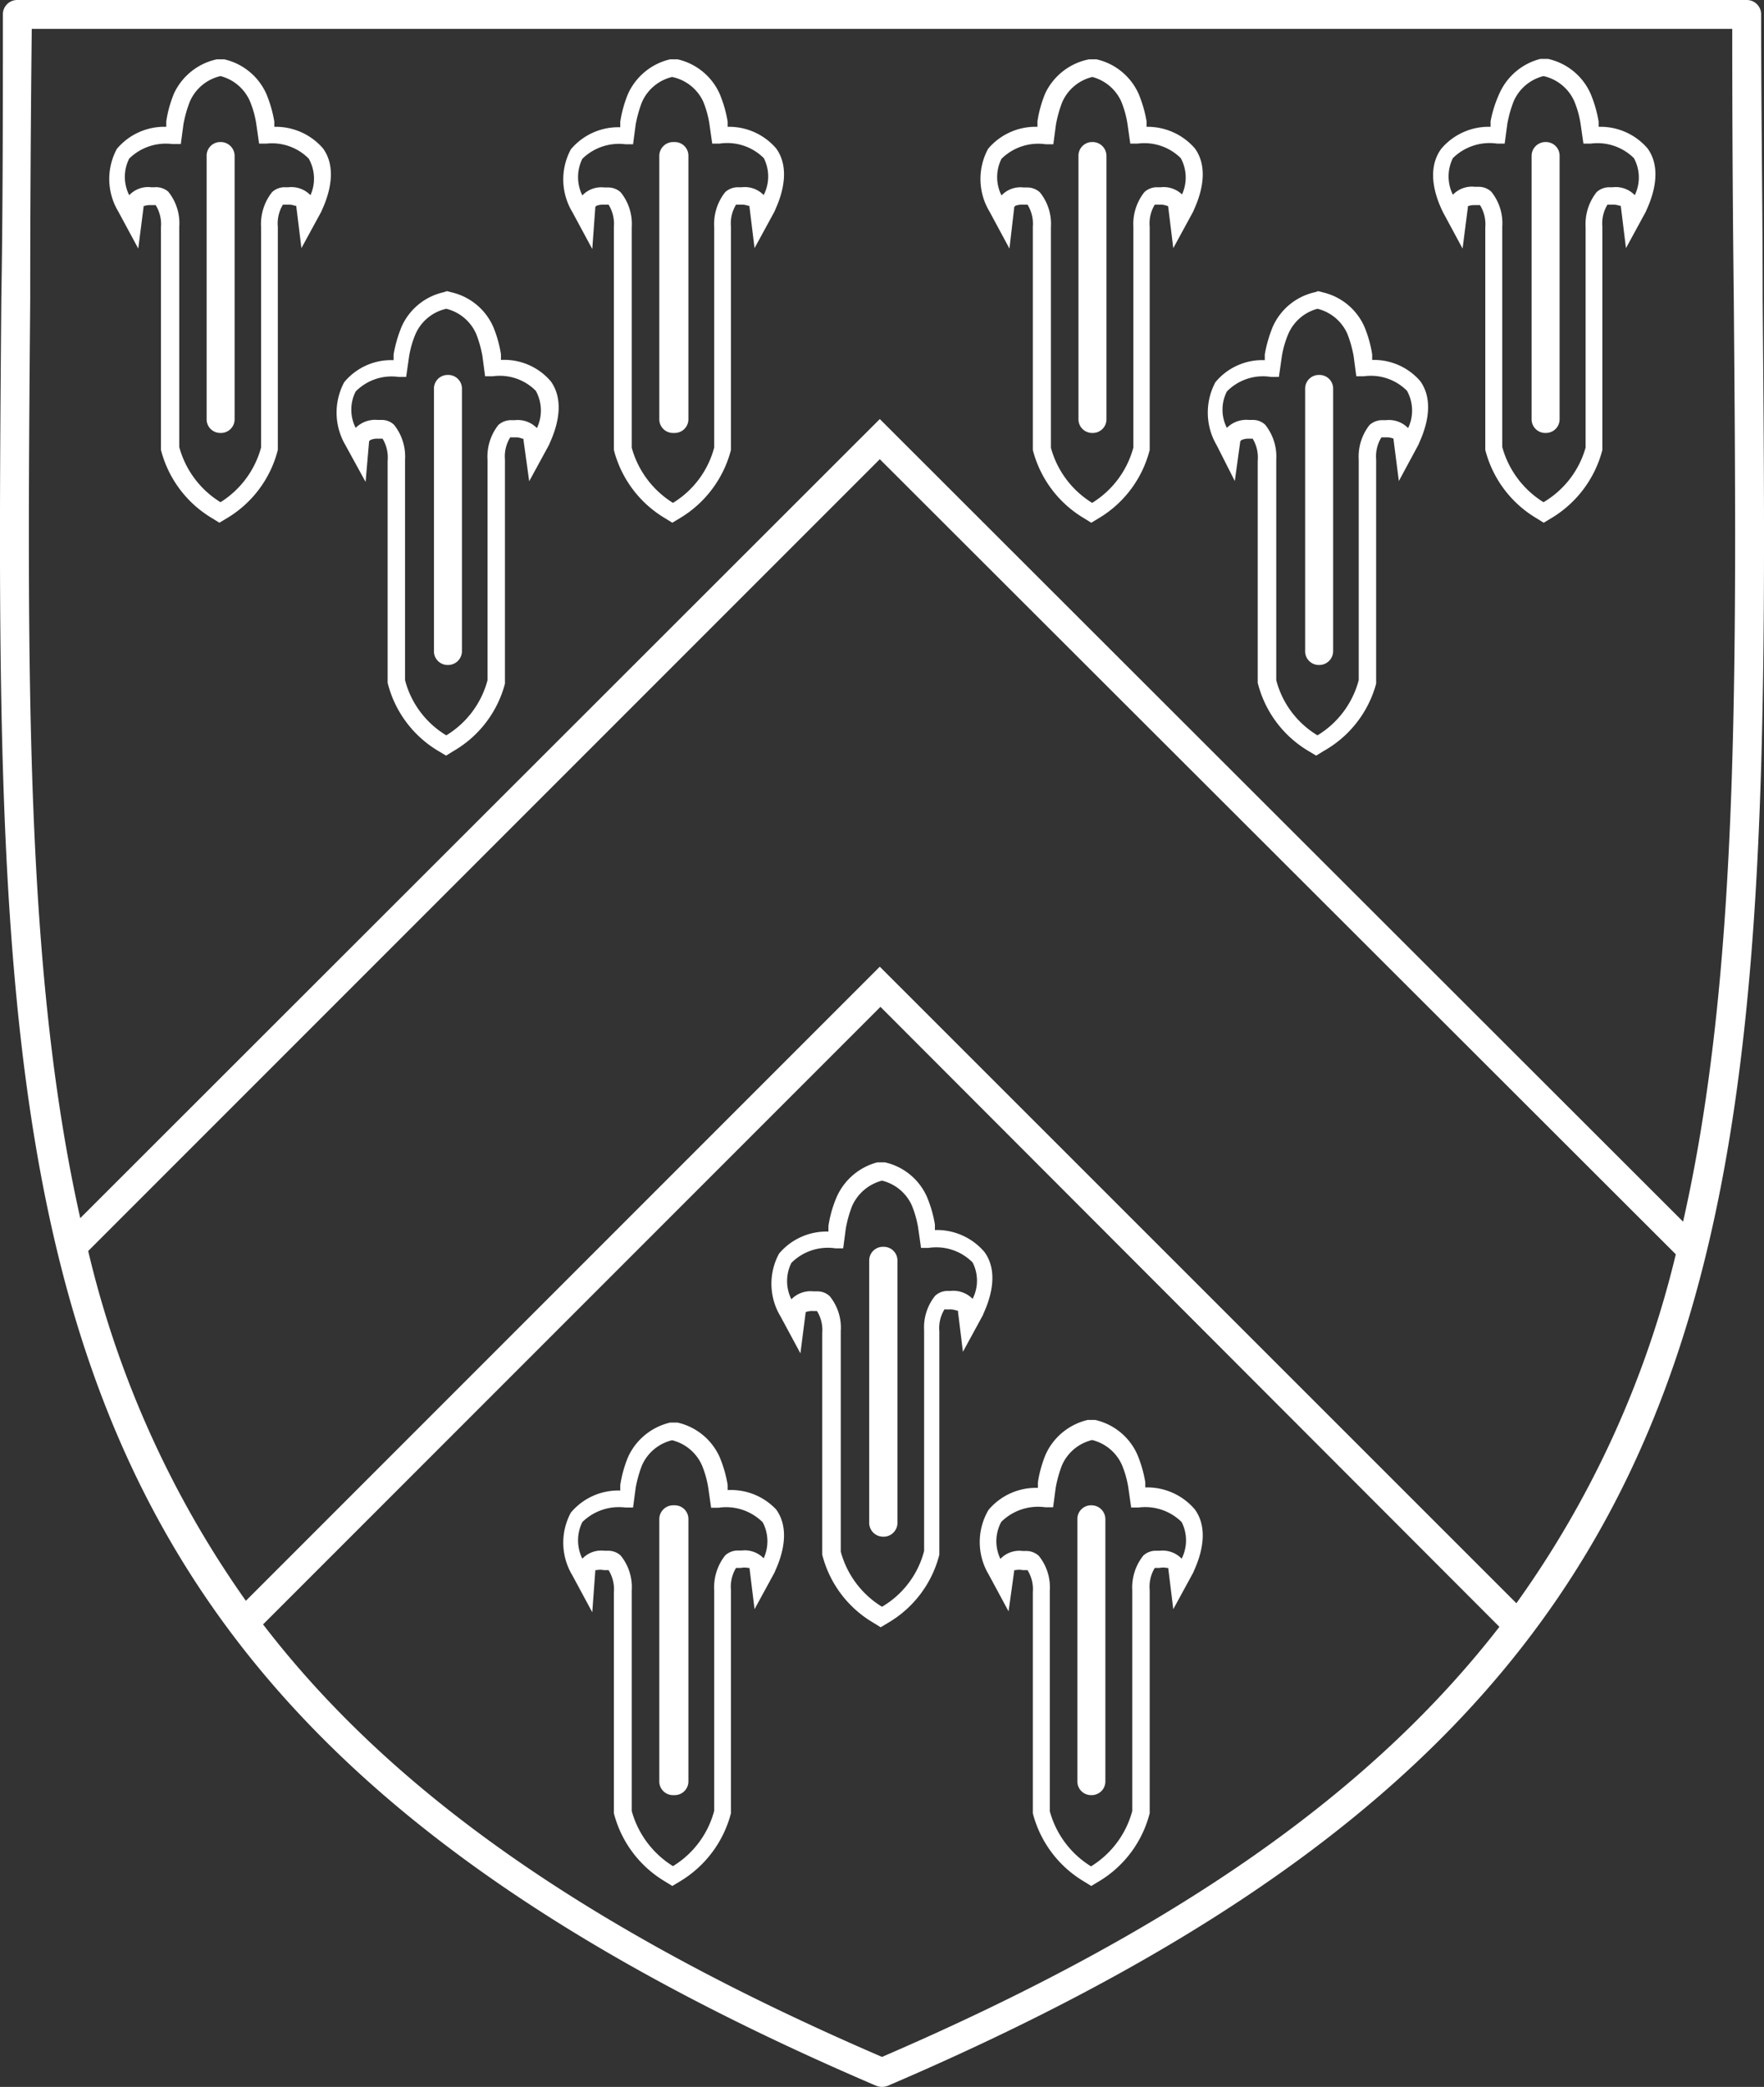 <svg id="Layer_1" data-name="Layer 1" xmlns="http://www.w3.org/2000/svg" viewBox="0 0 80 94.62"><rect x="0" y="0" width="80" height="94.62" fill="#333333" stroke="none"/><defs><style>.cls-1{fill:#fff;}</style></defs><title>Artboard 15 copy</title><path class="cls-1" d="M20.31,17h0a.62.62,0,0,0-.63.63V29.51a.62.62,0,0,0,.63.64h0a.63.63,0,0,0,.64-.64V17.64A.62.62,0,0,0,20.31,17Z"/><path class="cls-1" d="M22.72,16.32l0-.25h0a5.43,5.43,0,0,0-.35-1.25,2.74,2.74,0,0,0-1.91-1.57l-.19-.05-.15.05a2.74,2.74,0,0,0-1.91,1.57,6,6,0,0,0-.36,1.25l0,.26a2.76,2.76,0,0,0-2.24,1,2.92,2.92,0,0,0,.06,2.86l.91,1.66L16.74,20s0,0,.06-.05a.75.75,0,0,1,.34-.06h.16s0,0,.05,0a1.64,1.64,0,0,1,.23,1V30.91l0,.05a5,5,0,0,0,2.3,3.09l.35.21.34-.21A5,5,0,0,0,22.9,31V20.83a1.63,1.63,0,0,1,.24-1s0,0,.05,0h.16a.79.79,0,0,1,.34.06c.05,0,.05,0,.05.05L24,21.82l.91-1.67c0-.07.91-1.69.07-2.86A2.77,2.77,0,0,0,22.72,16.32Zm1.63,3.09a1.21,1.21,0,0,0-1-.36h-.15a.86.86,0,0,0-.6.22,2.32,2.32,0,0,0-.49,1.57v10a4.17,4.17,0,0,1-1.87,2.5,4.13,4.13,0,0,1-1.87-2.5v-10a2.31,2.31,0,0,0-.5-1.58.8.8,0,0,0-.57-.22h-.17a1.25,1.25,0,0,0-1,.36,1.82,1.82,0,0,1,0-1.65,2.29,2.29,0,0,1,1.95-.66h.34l.13-.91a4.39,4.39,0,0,1,.28-1A2,2,0,0,1,20.24,14h0a2,2,0,0,1,1.36,1.15,5.36,5.36,0,0,1,.28,1l.12.91h.35a2.3,2.3,0,0,1,1.95.66A1.85,1.85,0,0,1,24.35,19.41Z"/><path class="cls-1" d="M59.82,17h0a.62.62,0,0,0-.63.63V29.51a.62.62,0,0,0,.63.64h0a.63.63,0,0,0,.64-.64V17.64A.62.62,0,0,0,59.82,17Z"/><path class="cls-1" d="M62.23,16.32l0-.25h0a5.43,5.43,0,0,0-.35-1.25,2.74,2.74,0,0,0-1.91-1.57l-.19-.05-.15.05a2.74,2.74,0,0,0-1.91,1.57,6,6,0,0,0-.36,1.25l0,.26a2.76,2.76,0,0,0-2.24,1,2.92,2.92,0,0,0,.06,2.86L56,21.81,56.25,20s0,0,.06-.05a.75.75,0,0,1,.34-.06h.16s0,0,0,0a1.64,1.64,0,0,1,.23,1V30.91l0,.05a5,5,0,0,0,2.3,3.09l.35.21.34-.21A5,5,0,0,0,62.41,31V20.83a1.63,1.63,0,0,1,.24-1s0,0,.05,0h.16a.79.79,0,0,1,.34.06s0,0,0,.05l.24,1.87.9-1.67c0-.07.91-1.69.07-2.86A2.77,2.77,0,0,0,62.23,16.32Zm1.63,3.09a1.21,1.21,0,0,0-1-.36h-.15a.86.86,0,0,0-.6.22,2.32,2.32,0,0,0-.49,1.57v10a4.17,4.17,0,0,1-1.87,2.5,4.13,4.13,0,0,1-1.87-2.5v-10a2.31,2.31,0,0,0-.5-1.58.8.8,0,0,0-.57-.22h-.17a1.25,1.25,0,0,0-1,.36,1.82,1.82,0,0,1,0-1.65,2.29,2.29,0,0,1,2-.66H58l.13-.91a4.39,4.39,0,0,1,.28-1A2,2,0,0,1,59.75,14h0a2,2,0,0,1,1.36,1.15,5.36,5.36,0,0,1,.28,1l.12.91h.35a2.3,2.3,0,0,1,1.95.66A1.85,1.85,0,0,1,63.86,19.41Z"/><path class="cls-1" d="M30.59,6.44h-.05a.63.63,0,0,0-.64.64V19a.62.62,0,0,0,.64.63h.05a.62.62,0,0,0,.63-.63V7.08A.62.62,0,0,0,30.59,6.44Z"/><path class="cls-1" d="M33,5.75l0-.24v0a5.73,5.73,0,0,0-.36-1.25,2.76,2.76,0,0,0-1.91-1.57l-.18,0-.16,0a2.79,2.79,0,0,0-1.91,1.57,5.48,5.48,0,0,0-.35,1.26l0,.25a2.81,2.81,0,0,0-2.24,1,2.87,2.87,0,0,0,.07,2.85l.9,1.67L27,9.38s0,0,.05-.05a.86.86,0,0,1,.34-.05h.21a1.64,1.64,0,0,1,.24,1V20.4a5.06,5.06,0,0,0,2.31,3.09l.34.21.35-.21a5.09,5.09,0,0,0,2.31-3.09V10.28h0a1.64,1.64,0,0,1,.23-1h.22a.8.8,0,0,1,.33.05c.05,0,.06,0,.06.05l.23,1.87.91-1.67c0-.06.91-1.69.07-2.85A2.81,2.81,0,0,0,33,5.75Zm1.64,3.1a1.19,1.19,0,0,0-1-.36h-.16a.85.85,0,0,0-.59.22,2.33,2.33,0,0,0-.5,1.58v10a4.19,4.19,0,0,1-1.87,2.51,4.28,4.28,0,0,1-1.87-2.5v-10a2.27,2.27,0,0,0-.5-1.58.83.83,0,0,0-.57-.22h-.17a1.18,1.18,0,0,0-1,.36,1.87,1.87,0,0,1,0-1.66,2.37,2.37,0,0,1,1.95-.66h.35l.12-.9a5.63,5.63,0,0,1,.28-1,2,2,0,0,1,1.37-1.15h0A2,2,0,0,1,31.89,4.6a4.48,4.48,0,0,1,.28,1l.13.91h.34a2.35,2.35,0,0,1,2,.66A1.84,1.84,0,0,1,34.63,8.85Z"/><path class="cls-1" d="M49.54,6.44h0a.62.62,0,0,0-.63.64V19a.62.62,0,0,0,.63.63h0a.62.62,0,0,0,.64-.63V7.08A.63.63,0,0,0,49.54,6.44Z"/><path class="cls-1" d="M52,5.75l0-.24v0a5.73,5.73,0,0,0-.36-1.25,2.76,2.76,0,0,0-1.91-1.57l-.18,0-.16,0A2.79,2.79,0,0,0,47.4,4.24a5.48,5.48,0,0,0-.35,1.26l0,.25a2.81,2.81,0,0,0-2.24,1,2.87,2.87,0,0,0,.07,2.85l.9,1.67L46,9.38s0,0,.05-.05a.86.86,0,0,1,.34-.05h.21a1.64,1.64,0,0,1,.24,1V20.4a5.06,5.06,0,0,0,2.31,3.09l.34.21.35-.21a5.05,5.05,0,0,0,2.3-3.09l0,0V10.28h0a1.64,1.64,0,0,1,.23-1h.21a.82.82,0,0,1,.34.05s.06,0,.06.05l.23,1.87.91-1.67c0-.06.91-1.69.07-2.85A2.83,2.83,0,0,0,52,5.75Zm1.64,3.1a1.2,1.2,0,0,0-1-.36h-.15a.83.83,0,0,0-.59.22,2.33,2.33,0,0,0-.5,1.58v10a4.23,4.23,0,0,1-1.87,2.51,4.24,4.24,0,0,1-1.87-2.5v-10a2.27,2.27,0,0,0-.5-1.58.85.85,0,0,0-.57-.22h-.17a1.18,1.18,0,0,0-1,.36,1.84,1.84,0,0,1,0-1.66,2.37,2.37,0,0,1,2-.66h.35l.12-.9a5.63,5.63,0,0,1,.28-1,2,2,0,0,1,1.37-1.15h0A2,2,0,0,1,50.85,4.6a4.48,4.48,0,0,1,.28,1l.13.91h.34a2.35,2.35,0,0,1,1.95.66A1.84,1.84,0,0,1,53.59,8.85Z"/><path class="cls-1" d="M40,69.67h0A.63.63,0,0,0,40.7,69V57.16a.62.62,0,0,0-.64-.63h0a.62.62,0,0,0-.64.63V69A.63.63,0,0,0,40,69.67Z"/><path class="cls-1" d="M37.92,54.33a5.35,5.35,0,0,0-.35,1.26l0,.25a2.81,2.81,0,0,0-2.24,1,2.87,2.87,0,0,0,.07,2.85l.9,1.67.24-1.87s0,0,0,0a.86.86,0,0,1,.34-.05h.17s0,0,0,0a1.64,1.64,0,0,1,.24,1V70.49a5,5,0,0,0,2.31,3.08l.34.21.35-.21a5,5,0,0,0,2.31-3.08V60.37h0a1.64,1.64,0,0,1,.23-1,.06.06,0,0,1,.05,0h.16a.82.82,0,0,1,.34.05s.06,0,.06,0l.23,1.87.91-1.67c0-.07.91-1.69.07-2.85a2.83,2.83,0,0,0-2.25-1l0-.25h0a5.58,5.58,0,0,0-.36-1.25,2.74,2.74,0,0,0-1.91-1.57l-.18,0-.16,0A2.79,2.79,0,0,0,37.92,54.33Zm2.08-.8h0a2,2,0,0,1,1.36,1.14,4.72,4.72,0,0,1,.28,1l.13.91h.34a2.32,2.32,0,0,1,2,.66,1.82,1.82,0,0,1,0,1.65,1.23,1.23,0,0,0-1-.36H43a.83.83,0,0,0-.59.22,2.29,2.29,0,0,0-.5,1.57v10A4.13,4.13,0,0,1,40,72.85a4.21,4.21,0,0,1-1.87-2.5v-10a2.26,2.26,0,0,0-.5-1.58.8.8,0,0,0-.57-.22h-.17a1.21,1.21,0,0,0-1,.36,1.85,1.85,0,0,1,0-1.65,2.33,2.33,0,0,1,2-.66h.35l.12-.91a5.63,5.63,0,0,1,.28-1A2.05,2.05,0,0,1,40,53.53Z"/><path class="cls-1" d="M30.59,68.25h-.05a.63.63,0,0,0-.64.64V80.76a.62.62,0,0,0,.64.63h.05a.62.62,0,0,0,.63-.63V68.89A.62.62,0,0,0,30.59,68.25Z"/><path class="cls-1" d="M33,67.56l0-.24v0a5.73,5.73,0,0,0-.36-1.25,2.76,2.76,0,0,0-1.91-1.57l-.18,0-.16,0a2.79,2.79,0,0,0-1.91,1.57,5.48,5.48,0,0,0-.35,1.26l0,.25a2.81,2.81,0,0,0-2.24,1,2.87,2.87,0,0,0,.07,2.85l.9,1.67L27,71.19s0,0,.05,0a.86.86,0,0,1,.34,0h.21a1.64,1.64,0,0,1,.24,1V82.21a5.06,5.06,0,0,0,2.31,3.09l.34.21.35-.21a5.09,5.09,0,0,0,2.31-3.09V72.09h0a1.64,1.64,0,0,1,.23-1h.22a.8.8,0,0,1,.33,0c.05,0,.06,0,.06,0l.23,1.87.91-1.67c0-.06.91-1.69.07-2.85A2.81,2.81,0,0,0,33,67.56Zm1.64,3.1a1.19,1.19,0,0,0-1-.36h-.16a.85.85,0,0,0-.59.22,2.33,2.33,0,0,0-.5,1.58v10a4.19,4.19,0,0,1-1.87,2.51,4.28,4.28,0,0,1-1.87-2.5v-10a2.27,2.27,0,0,0-.5-1.58.83.83,0,0,0-.57-.22h-.17a1.18,1.18,0,0,0-1,.36,1.87,1.87,0,0,1,0-1.66,2.37,2.37,0,0,1,1.95-.66h.35l.12-.9a5.63,5.63,0,0,1,.28-1,2,2,0,0,1,1.37-1.15h0a2,2,0,0,1,1.36,1.15,4.48,4.48,0,0,1,.28,1l.13.91h.34a2.35,2.35,0,0,1,2,.66A1.84,1.84,0,0,1,34.63,70.66Z"/><path class="cls-1" d="M49.49,81.39h0a.62.62,0,0,0,.64-.63V68.89a.63.63,0,0,0-.64-.64h0a.62.62,0,0,0-.63.64V80.76A.62.62,0,0,0,49.49,81.39Z"/><path class="cls-1" d="M44.84,71.39l.9,1.67L46,71.19s0,0,.05,0a.86.86,0,0,1,.34,0h.21a1.64,1.64,0,0,1,.24,1V82.21a5.06,5.06,0,0,0,2.31,3.09l.34.21.35-.21a5.05,5.05,0,0,0,2.3-3.09l0,0V72.09h0a1.64,1.64,0,0,1,.23-1h.21a.82.82,0,0,1,.34,0s.06,0,.06,0l.23,1.87.91-1.67c0-.06.91-1.69.07-2.85a2.83,2.83,0,0,0-2.25-1l0-.24v0a5.73,5.73,0,0,0-.36-1.25,2.76,2.76,0,0,0-1.91-1.57l-.18,0-.16,0a2.79,2.79,0,0,0-1.91,1.57,5.48,5.48,0,0,0-.35,1.26l0,.25a2.81,2.81,0,0,0-2.24,1A2.87,2.87,0,0,0,44.84,71.39ZM45.41,69a2.37,2.37,0,0,1,2-.66h.35l.12-.9a5.63,5.63,0,0,1,.28-1,2,2,0,0,1,1.37-1.15h0a2,2,0,0,1,1.36,1.15,4.48,4.48,0,0,1,.28,1l.13.91h.34a2.35,2.35,0,0,1,1.95.66,1.84,1.84,0,0,1,0,1.66,1.2,1.2,0,0,0-1-.36h-.15a.83.83,0,0,0-.59.22,2.33,2.33,0,0,0-.5,1.58v10a4.23,4.23,0,0,1-1.87,2.51,4.24,4.24,0,0,1-1.87-2.5v-10a2.27,2.27,0,0,0-.5-1.58.85.85,0,0,0-.57-.22h-.17a1.18,1.18,0,0,0-1,.36A1.84,1.84,0,0,1,45.41,69Z"/><path class="cls-1" d="M10,6.44h0a.62.62,0,0,0-.63.64V19a.62.62,0,0,0,.63.63h0a.62.62,0,0,0,.64-.63V7.08A.63.63,0,0,0,10,6.44Z"/><path class="cls-1" d="M12.44,5.75l0-.24v0a5.73,5.73,0,0,0-.36-1.25,2.76,2.76,0,0,0-1.91-1.57l-.18,0-.16,0A2.79,2.79,0,0,0,7.89,4.24,5.48,5.48,0,0,0,7.54,5.5l0,.25a2.81,2.81,0,0,0-2.24,1,2.87,2.87,0,0,0,.07,2.85l.9,1.67.24-1.87s0,0,0-.05a.86.86,0,0,1,.34-.05h.21a1.64,1.64,0,0,1,.24,1V20.4a5.06,5.06,0,0,0,2.31,3.09l.34.21.35-.21a5.05,5.05,0,0,0,2.3-3.09l0,0V10.28h0a1.64,1.64,0,0,1,.23-1h.21a.82.82,0,0,1,.34.05c.05,0,.06,0,.06.05l.23,1.87.91-1.67c0-.06.91-1.69.07-2.85A2.83,2.83,0,0,0,12.44,5.75Zm1.64,3.1a1.2,1.2,0,0,0-1-.36h-.15a.83.83,0,0,0-.59.22,2.33,2.33,0,0,0-.5,1.58v10A4.23,4.23,0,0,1,10,22.77a4.24,4.24,0,0,1-1.87-2.5v-10a2.27,2.27,0,0,0-.5-1.58A.85.85,0,0,0,7,8.49H6.86a1.18,1.18,0,0,0-1,.36,1.84,1.84,0,0,1,0-1.66,2.37,2.37,0,0,1,1.95-.66H8.2l.12-.9a5.63,5.63,0,0,1,.28-1A2,2,0,0,1,10,3.45h0A2,2,0,0,1,11.34,4.6a4.48,4.48,0,0,1,.28,1l.13.91h.34A2.35,2.35,0,0,1,14,7.19,1.84,1.84,0,0,1,14.08,8.85Z"/><path class="cls-1" d="M70.1,6.44h0a.63.63,0,0,0-.64.64V19a.62.62,0,0,0,.64.63h0a.62.62,0,0,0,.63-.63V7.08A.62.62,0,0,0,70.1,6.44Z"/><path class="cls-1" d="M72.5,5.75l0-.24v0a5.73,5.73,0,0,0-.36-1.25A2.76,2.76,0,0,0,70.2,2.67l-.18,0-.16,0A2.79,2.79,0,0,0,68,4.24,5.48,5.48,0,0,0,67.6,5.5l0,.25a2.81,2.81,0,0,0-2.24,1c-.83,1.14,0,2.68.07,2.85l.9,1.67.24-1.87s0,0,0-.05a.86.86,0,0,1,.34-.05h.21a1.64,1.64,0,0,1,.24,1V20.4a5.06,5.06,0,0,0,2.31,3.09l.34.21.35-.21a5.09,5.09,0,0,0,2.31-3.09V10.28h0a1.64,1.64,0,0,1,.23-1h.22a.8.8,0,0,1,.33.05c.06,0,.06,0,.06.05l.23,1.87.91-1.67c0-.06.91-1.69.07-2.85A2.81,2.81,0,0,0,72.5,5.75Zm1.64,3.1a1.19,1.19,0,0,0-1-.36H73a.85.85,0,0,0-.59.22,2.33,2.33,0,0,0-.5,1.58v10A4.19,4.19,0,0,1,70,22.77a4.28,4.28,0,0,1-1.87-2.5v-10a2.27,2.27,0,0,0-.5-1.58.83.83,0,0,0-.57-.22h-.17a1.19,1.19,0,0,0-1,.36,1.87,1.87,0,0,1,0-1.66,2.37,2.37,0,0,1,2-.66h.35l.12-.9a5.63,5.63,0,0,1,.28-1A2,2,0,0,1,70,3.45h0A2,2,0,0,1,71.4,4.6a4.48,4.48,0,0,1,.28,1l.13.91h.34a2.35,2.35,0,0,1,1.95.66A1.84,1.84,0,0,1,74.14,8.85Z"/><path class="cls-1" d="M79.94,13.55c0-4.09-.07-8.39-.07-12.9A.65.65,0,0,0,79.22,0H.78A.65.65,0,0,0,.13.65c0,4.51,0,8.81-.07,12.9C-.29,56-.46,77.36,39.74,94.57a.8.8,0,0,0,.26.05.75.75,0,0,0,.26-.05C80.46,77.35,80.29,56,79.94,13.55ZM40,93.26C26.5,87.44,17.68,81.14,11.93,73.65l28-28L68,73.76C62.23,81.2,53.43,87.47,40,93.26ZM68.77,72.69,39.9,43.83,11.15,72.58A45.58,45.58,0,0,1,4,56.72l35.9-35.9L76,56.87A45.28,45.28,0,0,1,68.77,72.69Zm7.56-17.3L39.9,19,3.64,55.23C1.12,44,1.23,30.49,1.37,13.56q0-5.85.07-12.25H78.56q0,6.4.07,12.25C78.77,30.57,78.88,44.14,76.33,55.39Z"/></svg>